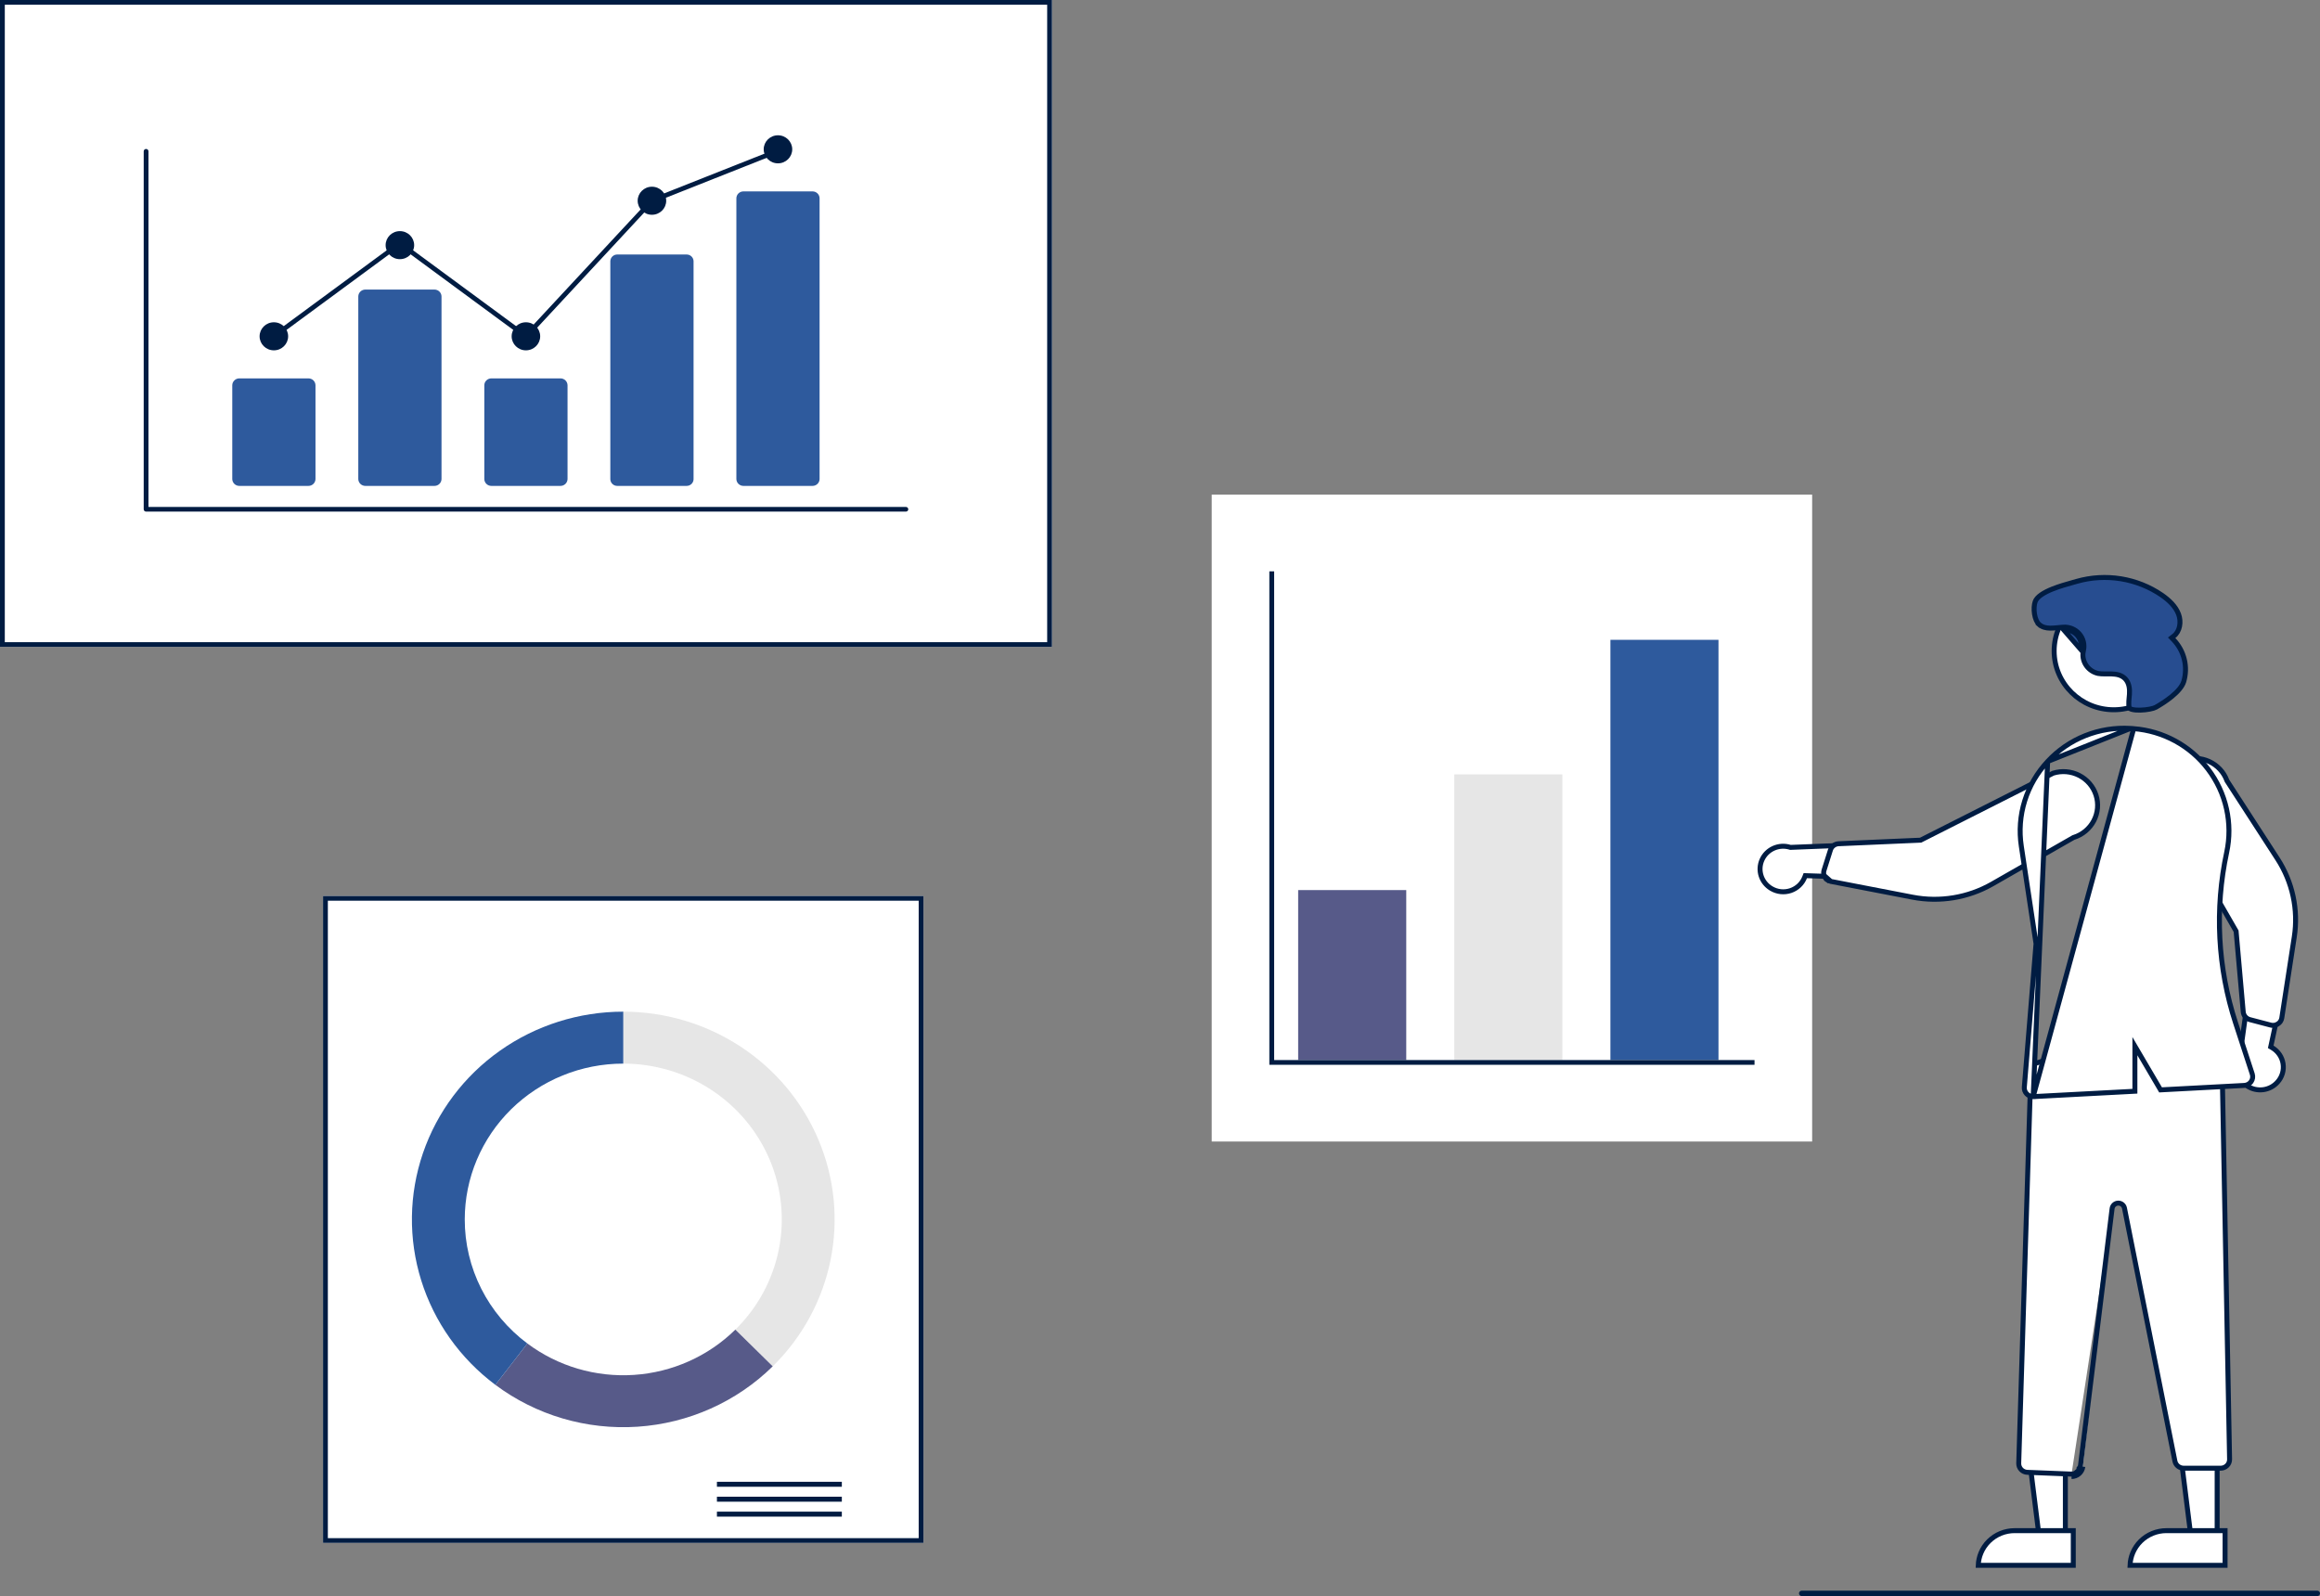 <?xml version="1.0" encoding="UTF-8"?> <svg xmlns="http://www.w3.org/2000/svg" viewBox="0 0 234 161" fill="none"><rect x="0" y="0" width="234" height="161" fill="#808080" stroke="none"/> <path d="M106.105 65.254H0V0H106.105V65.254Z" fill="white"></path> <path d="M106.105 65.254H0V0H106.105V65.254ZM0.484 64.778H105.621V0.476H0.484V64.778Z" fill="#001C42"></path> <path d="M93.145 155.634H32.583V90.38H93.145V155.634Z" fill="white"></path> <path d="M93.145 155.634H32.583V90.38H93.145V155.634ZM33.068 155.157H92.661V90.856H33.068V155.157Z" fill="#001C42"></path> <path d="M84.909 149.471H72.311V149.973H84.909V149.471Z" fill="#001C42"></path> <path d="M84.909 150.977H72.311V151.479H84.909V150.977Z" fill="#001C42"></path> <path d="M84.909 152.483H72.311V152.985H84.909V152.483Z" fill="#001C42"></path> <path d="M62.864 102.049V107.289C66.026 107.289 69.118 108.21 71.747 109.938C74.376 111.665 76.425 114.12 77.636 116.992C78.846 119.864 79.162 123.024 78.546 126.073C77.928 129.123 76.406 131.923 74.17 134.121L77.938 137.826C80.92 134.895 82.95 131.161 83.772 127.096C84.595 123.03 84.173 118.816 82.559 114.987C80.946 111.157 78.213 107.884 74.708 105.581C71.202 103.278 67.081 102.049 62.864 102.049Z" fill="#E6E6E6"></path> <path d="M77.938 137.826L74.169 134.121C71.436 136.809 67.804 138.431 63.947 138.689C60.09 138.946 56.268 137.82 53.191 135.519L49.965 139.692C54.069 142.758 59.164 144.259 64.308 143.916C69.451 143.573 74.293 141.409 77.938 137.826Z" fill="#575A89"></path> <path d="M46.876 123.007C46.876 120.943 47.289 118.899 48.093 116.992C48.896 115.085 50.074 113.352 51.558 111.892C53.043 110.433 54.806 109.275 56.745 108.485C58.685 107.695 60.764 107.289 62.864 107.289V102.049C58.401 102.049 54.051 103.426 50.426 105.986C46.802 108.545 44.086 112.159 42.661 116.316C41.237 120.474 41.175 124.966 42.486 129.16C43.796 133.354 46.412 137.038 49.965 139.692L53.191 135.52C51.227 134.055 49.634 132.163 48.538 129.992C47.443 127.821 46.873 125.43 46.876 123.007Z" fill="url(#paint0_linear_318_13867)"></path> <path d="M182.777 115.148H122.215V49.893H182.777V115.148Z" fill="white"></path> <path d="M141.837 89.784H130.935V106.931H141.837V89.784Z" fill="#575A89"></path> <path d="M157.583 78.115H146.682V106.931H157.583V78.115Z" fill="#E6E6E6"></path> <path d="M173.33 64.54H162.429V106.931H173.33V64.54Z" fill="url(#paint1_linear_318_13867)"></path> <path d="M176.964 107.408H128.029V57.633H128.514V106.931H176.964V107.408Z" fill="#001C42"></path> <path d="M233.722 160.75H181.727C181.719 160.75 181.711 160.746 181.706 160.742C181.701 160.737 181.699 160.732 181.699 160.727C181.699 160.722 181.701 160.716 181.706 160.712C181.711 160.707 181.719 160.703 181.727 160.703H233.722C233.731 160.703 233.738 160.707 233.743 160.712C233.748 160.716 233.75 160.722 233.75 160.727C233.75 160.732 233.748 160.737 233.743 160.742C233.738 160.746 233.731 160.75 233.722 160.75Z" fill="white" stroke="#001C42" stroke-width="0.5"></path> <path d="M91.369 51.607H14.735C14.671 51.607 14.61 51.582 14.565 51.538C14.52 51.494 14.495 51.434 14.495 51.371V15.261C14.495 15.199 14.52 15.139 14.565 15.095C14.61 15.05 14.671 15.026 14.735 15.026C14.799 15.026 14.86 15.05 14.905 15.095C14.95 15.139 14.975 15.199 14.975 15.261V51.136H91.369C91.401 51.136 91.432 51.142 91.461 51.153C91.49 51.165 91.517 51.182 91.54 51.204C91.562 51.226 91.579 51.252 91.591 51.281C91.604 51.309 91.61 51.34 91.61 51.371C91.61 51.402 91.604 51.433 91.591 51.462C91.579 51.49 91.562 51.517 91.54 51.538C91.517 51.56 91.49 51.578 91.461 51.589C91.432 51.601 91.401 51.607 91.369 51.607Z" fill="#001C42"></path> <path d="M31.109 49.014H24.139C23.95 49.014 23.769 48.94 23.636 48.809C23.502 48.677 23.427 48.499 23.427 48.314V38.868C23.427 38.682 23.502 38.505 23.636 38.373C23.769 38.242 23.95 38.168 24.139 38.168H31.109C31.297 38.168 31.479 38.242 31.612 38.373C31.745 38.505 31.82 38.682 31.821 38.868V48.314C31.82 48.499 31.745 48.677 31.612 48.809C31.479 48.94 31.297 49.014 31.109 49.014Z" fill="url(#paint2_linear_318_13867)"></path> <path d="M43.82 49.014H36.85C36.661 49.014 36.48 48.94 36.346 48.809C36.213 48.677 36.138 48.499 36.138 48.314V29.908C36.138 29.723 36.213 29.545 36.346 29.414C36.48 29.282 36.661 29.209 36.85 29.209H43.82C44.008 29.209 44.19 29.282 44.323 29.414C44.456 29.545 44.532 29.723 44.532 29.908V48.314C44.532 48.499 44.456 48.677 44.323 48.809C44.19 48.94 44.008 49.014 43.82 49.014Z" fill="url(#paint3_linear_318_13867)"></path> <path d="M56.531 49.014H49.56C49.372 49.014 49.191 48.94 49.057 48.809C48.924 48.677 48.849 48.499 48.849 48.314V38.868C48.849 38.682 48.924 38.505 49.057 38.373C49.191 38.242 49.372 38.168 49.56 38.168H56.531C56.719 38.168 56.901 38.242 57.034 38.373C57.167 38.505 57.242 38.682 57.243 38.868V48.314C57.242 48.499 57.167 48.677 57.034 48.809C56.901 48.94 56.719 49.014 56.531 49.014Z" fill="url(#paint4_linear_318_13867)"></path> <path d="M69.242 49.014H62.272C62.087 49.017 61.908 48.95 61.775 48.824C61.642 48.699 61.564 48.527 61.559 48.346V26.34C61.564 26.159 61.642 25.986 61.775 25.861C61.908 25.736 62.087 25.668 62.272 25.672H69.242C69.426 25.668 69.605 25.736 69.738 25.861C69.871 25.986 69.949 26.159 69.954 26.34V48.346C69.949 48.527 69.871 48.699 69.738 48.824C69.605 48.95 69.426 49.017 69.242 49.014Z" fill="url(#paint5_linear_318_13867)"></path> <path d="M81.954 49.014H74.984C74.795 49.013 74.614 48.94 74.48 48.808C74.347 48.677 74.272 48.499 74.272 48.313V20.006C74.272 19.82 74.347 19.642 74.48 19.511C74.614 19.38 74.795 19.306 74.984 19.306H81.954C82.142 19.306 82.323 19.38 82.457 19.511C82.59 19.642 82.665 19.82 82.665 20.006V48.313C82.665 48.499 82.59 48.677 82.457 48.808C82.323 48.94 82.142 49.013 81.954 49.014Z" fill="url(#paint6_linear_318_13867)"></path> <path d="M27.623 35.339C28.418 35.339 29.062 34.705 29.062 33.924C29.062 33.143 28.418 32.509 27.623 32.509C26.829 32.509 26.184 33.143 26.184 33.924C26.184 34.705 26.829 35.339 27.623 35.339Z" fill="#001C42"></path> <path d="M40.334 26.143C41.129 26.143 41.773 25.51 41.773 24.729C41.773 23.947 41.129 23.314 40.334 23.314C39.54 23.314 38.895 23.947 38.895 24.729C38.895 25.51 39.54 26.143 40.334 26.143Z" fill="#001C42"></path> <path d="M53.045 35.339C53.84 35.339 54.484 34.705 54.484 33.924C54.484 33.143 53.84 32.509 53.045 32.509C52.251 32.509 51.606 33.143 51.606 33.924C51.606 34.705 52.251 35.339 53.045 35.339Z" fill="#001C42"></path> <path d="M65.756 21.664C66.551 21.664 67.195 21.03 67.195 20.249C67.195 19.468 66.551 18.834 65.756 18.834C64.962 18.834 64.317 19.468 64.317 20.249C64.317 21.03 64.962 21.664 65.756 21.664Z" fill="#001C42"></path> <path d="M78.467 16.477C79.262 16.477 79.906 15.843 79.906 15.062C79.906 14.281 79.262 13.647 78.467 13.647C77.672 13.647 77.028 14.281 77.028 15.062C77.028 15.843 77.672 16.477 78.467 16.477Z" fill="#001C42"></path> <path d="M53.077 34.241L40.335 24.859L27.768 34.112L27.48 33.735L40.335 24.269L53.016 33.607L65.617 20.05L65.668 20.03L78.379 14.995L78.558 15.433L65.897 20.448L53.077 34.241Z" fill="#001C42"></path> <path d="M178.66 89.627L178.631 89.61C178.155 89.321 177.8 88.874 177.631 88.349C177.459 87.814 177.492 87.236 177.724 86.724C177.955 86.211 178.37 85.799 178.89 85.567C179.41 85.334 179.999 85.298 180.544 85.465L180.585 85.478L180.627 85.476L188.756 85.155L190.908 88.619L182.262 88.335L182.085 88.329L182.021 88.494C181.9 88.805 181.711 89.086 181.467 89.318C181.224 89.549 180.931 89.725 180.611 89.834C180.29 89.942 179.949 89.98 179.612 89.944C179.274 89.908 178.95 89.8 178.66 89.627Z" fill="white" stroke="#001C42" stroke-width="0.5"></path> <path d="M229.728 109.144L229.727 109.145C229.355 109.57 228.836 109.846 228.269 109.919C227.703 109.993 227.129 109.859 226.657 109.544C226.185 109.228 225.847 108.754 225.707 108.21C225.566 107.667 225.633 107.091 225.894 106.593L225.915 106.554L225.921 106.511L227.023 98.565L230.865 97.079L229.068 105.423L229.03 105.598L229.185 105.69C229.475 105.863 229.722 106.096 229.91 106.373C230.099 106.65 230.223 106.964 230.274 107.293C230.326 107.622 230.304 107.958 230.21 108.278C230.116 108.597 229.951 108.893 229.728 109.144Z" fill="white" stroke="#001C42" stroke-width="0.5"></path> <path d="M208.318 143.505L208.317 154.905L205.66 154.905L204.234 143.505L208.318 143.505Z" fill="white" stroke="#001C42" stroke-width="0.5"></path> <path d="M199.53 157.896C199.546 157.464 199.639 157.036 199.808 156.636C199.992 156.196 200.262 155.797 200.604 155.46C200.945 155.124 201.35 154.857 201.797 154.674C202.243 154.492 202.721 154.399 203.204 154.399H203.204H203.204H203.204L209.115 154.399L209.115 157.897L199.53 157.896Z" fill="white" stroke="#001C42" stroke-width="0.5"></path> <path d="M223.627 143.505L223.626 154.905L220.969 154.905L219.543 143.505L223.627 143.505Z" fill="white" stroke="#001C42" stroke-width="0.5"></path> <path d="M214.841 157.896C214.856 157.464 214.95 157.036 215.118 156.636C215.303 156.196 215.573 155.797 215.914 155.46C216.256 155.124 216.661 154.857 217.107 154.674C217.553 154.492 218.032 154.399 218.515 154.399H218.515H218.515H218.515L224.426 154.399L224.425 157.897L214.841 157.896Z" fill="white" stroke="#001C42" stroke-width="0.5"></path> <path d="M213.03 121.912C213.049 121.763 213.12 121.626 213.232 121.525C213.343 121.424 213.486 121.366 213.636 121.361C213.785 121.355 213.932 121.403 214.05 121.495C214.168 121.587 214.25 121.719 214.279 121.866C214.279 121.866 214.279 121.866 214.279 121.866L219.366 147.386C219.406 147.586 219.516 147.767 219.676 147.897C219.837 148.027 220.039 148.099 220.248 148.1H223.982C224.101 148.1 224.22 148.076 224.331 148.03C224.441 147.984 224.541 147.918 224.624 147.834C224.708 147.75 224.773 147.651 224.817 147.542C224.861 147.433 224.882 147.317 224.88 147.201L224.135 108.031C218.801 104.924 212.506 104.706 204.856 107.418L203.613 147.607C203.613 147.608 203.613 147.608 203.613 147.608C203.607 147.839 203.693 148.064 203.854 148.234C204.015 148.405 204.238 148.507 204.476 148.517C204.476 148.517 204.476 148.517 204.476 148.517L208.902 148.692L208.894 148.941L208.904 148.692L208.903 148.692C208.915 148.692 208.927 148.692 208.939 148.692M213.03 121.912L213.03 121.912L213.279 121.942L213.03 121.912ZM213.03 121.912L209.832 147.915L210.079 147.946M210.079 147.946L209.831 147.916L209.832 147.915C209.804 148.128 209.699 148.325 209.535 148.468C209.371 148.611 209.159 148.691 208.939 148.692M210.079 147.946C210.044 148.221 209.909 148.473 209.699 148.656C209.489 148.839 209.219 148.941 208.939 148.942M210.079 147.946L208.939 148.942M208.939 148.692C208.939 148.692 208.939 148.692 208.939 148.692V148.942M208.939 148.692C208.939 148.692 208.938 148.692 208.938 148.692L208.939 148.942" fill="white" stroke="#001C42" stroke-width="0.5"></path> <path d="M219.219 65.663C219.219 68.936 216.528 71.594 213.202 71.594C209.875 71.594 207.185 68.936 207.185 65.663C207.185 62.391 209.875 59.733 213.202 59.733C216.528 59.733 219.219 62.391 219.219 65.663Z" fill="white" stroke="#001C42" stroke-width="0.5"></path> <path d="M183.977 88.305L183.977 88.306C183.998 88.371 184.026 88.434 184.062 88.493L184.062 88.493C184.126 88.6 184.213 88.692 184.316 88.763L184.175 88.967L184.316 88.763C184.419 88.835 184.537 88.885 184.661 88.909L183.977 88.305ZM183.977 88.305C183.923 88.135 183.923 87.952 183.977 87.781C183.977 87.781 183.977 87.781 183.977 87.781L184.626 85.73C184.626 85.729 184.626 85.729 184.626 85.729C184.681 85.557 184.789 85.404 184.935 85.293C185.082 85.182 185.259 85.118 185.445 85.109C185.445 85.109 185.445 85.109 185.445 85.109L193.666 84.751L193.72 84.749L193.768 84.724L207.089 77.99C207.516 77.858 207.964 77.809 208.41 77.846C208.862 77.883 209.302 78.008 209.705 78.214C210.107 78.419 210.465 78.701 210.757 79.042C211.049 79.383 211.27 79.778 211.407 80.204C211.544 80.629 211.595 81.076 211.557 81.521C211.518 81.966 211.391 82.398 211.183 82.795C210.975 83.191 210.689 83.543 210.342 83.831C209.995 84.119 209.594 84.337 209.162 84.472L209.136 84.48L209.112 84.493L200.937 89.17L200.937 89.17C198.508 90.56 195.65 91.032 192.894 90.499L192.894 90.499L184.661 88.909L183.977 88.305Z" fill="white" stroke="#001C42" stroke-width="0.5"></path> <path d="M229.564 103.379L229.564 103.379C229.391 103.441 229.204 103.449 229.026 103.403L226.921 102.85C226.921 102.85 226.921 102.85 226.921 102.85C226.742 102.803 226.582 102.703 226.464 102.563C226.345 102.424 226.273 102.253 226.257 102.073L225.543 93.987L225.539 93.932L225.511 93.884L218.121 81.046C217.971 80.632 217.903 80.194 217.921 79.755C217.94 79.309 218.047 78.871 218.238 78.466C218.428 78.061 218.698 77.698 219.031 77.395C219.365 77.093 219.756 76.858 220.182 76.704C220.608 76.55 221.06 76.481 221.514 76.5C221.967 76.519 222.412 76.626 222.823 76.815C223.234 77.004 223.604 77.27 223.91 77.6C224.216 77.929 224.453 78.314 224.608 78.734L224.618 78.76L224.633 78.783L229.719 86.639L229.719 86.639C231.229 88.972 231.829 91.766 231.407 94.502L231.407 94.502L230.146 102.682C230.127 102.804 230.083 102.921 230.015 103.025C229.947 103.129 229.857 103.219 229.752 103.287L229.751 103.287C229.693 103.325 229.63 103.356 229.564 103.379Z" fill="white" stroke="#001C42" stroke-width="0.5"></path> <path d="M206.53 76.81L206.529 76.811C205.466 77.949 204.676 79.308 204.216 80.787C203.757 82.266 203.64 83.829 203.874 85.358L203.874 85.359L205.355 95.166L205.359 95.195L205.357 95.224L204.177 109.665C204.167 109.785 204.182 109.907 204.222 110.022C204.262 110.137 204.327 110.243 204.411 110.332C204.494 110.422 204.596 110.494 204.71 110.543C204.824 110.592 204.947 110.618 205.071 110.618L206.53 76.81ZM206.53 76.81C207.581 75.673 208.877 74.784 210.324 74.207C211.771 73.63 213.331 73.38 214.888 73.478L214.888 73.478M206.53 76.81L214.888 73.478M214.888 73.478C214.992 73.484 215.095 73.491 215.197 73.499L215.207 73.499M214.888 73.478L215.207 73.499M215.207 73.499C216.68 73.616 218.111 74.04 219.404 74.744C220.7 75.45 221.828 76.42 222.713 77.59L222.713 77.59C223.613 78.776 224.246 80.138 224.569 81.585C224.893 83.032 224.899 84.53 224.588 85.979L224.588 85.979C223.364 91.696 223.674 97.629 225.487 103.191L225.487 103.191L227.168 108.34L227.168 108.34C227.21 108.468 227.222 108.603 227.202 108.737C227.182 108.87 227.131 108.997 227.054 109.108C226.976 109.219 226.874 109.312 226.754 109.378C226.633 109.444 226.499 109.483 226.362 109.49L226.362 109.49L217.918 109.938L215.796 106.322L215.33 105.528V106.448V110.075L205.12 110.616L205.119 110.617C205.104 110.617 205.088 110.618 205.071 110.618L215.207 73.499Z" fill="white" stroke="#001C42" stroke-width="0.5"></path> <path d="M220.315 66.517C220.494 67.26 220.473 68.036 220.253 68.768C220.096 69.264 219.629 69.782 219.055 70.254C218.49 70.718 217.86 71.105 217.434 71.347C217.327 71.408 217.108 71.478 216.815 71.533C216.529 71.588 216.196 71.624 215.877 71.632C215.554 71.639 215.261 71.617 215.045 71.561C214.938 71.532 214.863 71.499 214.815 71.467C214.77 71.436 214.764 71.415 214.762 71.41L214.76 71.399C214.76 71.398 214.76 71.398 214.76 71.398C214.711 71.198 214.706 70.986 214.718 70.756C214.725 70.641 214.736 70.525 214.747 70.403C214.748 70.393 214.749 70.382 214.75 70.371C214.761 70.262 214.772 70.148 214.78 70.034C214.813 69.541 214.774 68.918 214.365 68.482C213.983 68.076 213.464 67.997 212.986 67.981C212.831 67.975 212.667 67.977 212.509 67.978C212.426 67.978 212.344 67.979 212.266 67.979C212.032 67.978 211.815 67.969 211.615 67.932C211.15 67.829 210.74 67.562 210.461 67.184C210.181 66.806 210.051 66.341 210.094 65.876C210.105 65.788 210.123 65.698 210.144 65.603L210.145 65.602C210.209 65.31 210.204 65.007 210.13 64.718C210.056 64.428 209.915 64.16 209.719 63.934C209.522 63.707 209.275 63.529 208.997 63.413C208.72 63.297 208.419 63.246 208.119 63.265C207.941 63.275 207.76 63.293 207.584 63.311C207.529 63.316 207.475 63.322 207.421 63.327C207.192 63.349 206.974 63.365 206.763 63.361C206.347 63.353 205.981 63.265 205.667 62.987L205.501 63.175L205.667 62.987C205.442 62.788 205.275 62.397 205.203 61.932C205.131 61.473 205.161 61.003 205.271 60.69C205.353 60.456 205.557 60.225 205.874 60.002C206.187 59.782 206.587 59.586 207.022 59.411C207.708 59.137 208.45 58.929 209.032 58.766C209.191 58.721 209.338 58.68 209.469 58.642C210.912 58.23 212.431 58.142 213.915 58.382C215.398 58.622 216.808 59.184 218.042 60.029C218.783 60.544 219.439 61.168 219.734 61.952C220.029 62.735 219.87 63.685 219.255 64.163L219.036 64.333L219.228 64.533C219.76 65.089 220.135 65.773 220.315 66.517ZM209.9 65.548C209.957 65.294 209.952 65.031 209.888 64.78C209.823 64.528 209.701 64.294 209.53 64.097C209.358 63.901 209.143 63.745 208.901 63.644C208.659 63.543 208.396 63.498 208.133 63.514L209.9 65.548Z" fill="#274D90" stroke="#001C42" stroke-width="0.5"></path> <defs> <linearGradient id="paint0_linear_318_13867" x1="208.82" y1="408.197" x2="208.82" y2="558.769" gradientUnits="userSpaceOnUse"> <stop stop-color="#2E5A9D"></stop> <stop offset="1" stop-color="#539FD4"></stop> </linearGradient> <linearGradient id="paint1_linear_318_13867" x1="671.517" y1="258.16" x2="671.517" y2="427.726" gradientUnits="userSpaceOnUse"> <stop stop-color="#2E5A9D"></stop> <stop offset="1" stop-color="#539FD4"></stop> </linearGradient> <linearGradient id="paint2_linear_318_13867" x1="110.495" y1="152.672" x2="110.495" y2="196.055" gradientUnits="userSpaceOnUse"> <stop stop-color="#2E5A9D"></stop> <stop offset="1" stop-color="#539FD4"></stop> </linearGradient> <linearGradient id="paint3_linear_318_13867" x1="161.339" y1="116.834" x2="161.339" y2="196.055" gradientUnits="userSpaceOnUse"> <stop stop-color="#2E5A9D"></stop> <stop offset="1" stop-color="#539FD4"></stop> </linearGradient> <linearGradient id="paint4_linear_318_13867" x1="212.183" y1="152.672" x2="212.183" y2="196.055" gradientUnits="userSpaceOnUse"> <stop stop-color="#2E5A9D"></stop> <stop offset="1" stop-color="#539FD4"></stop> </linearGradient> <linearGradient id="paint5_linear_318_13867" x1="263.026" y1="102.687" x2="263.026" y2="196.055" gradientUnits="userSpaceOnUse"> <stop stop-color="#2E5A9D"></stop> <stop offset="1" stop-color="#539FD4"></stop> </linearGradient> <linearGradient id="paint6_linear_318_13867" x1="313.874" y1="77.223" x2="313.874" y2="196.054" gradientUnits="userSpaceOnUse"> <stop stop-color="#2E5A9D"></stop> <stop offset="1" stop-color="#539FD4"></stop> </linearGradient> </defs> </svg> 